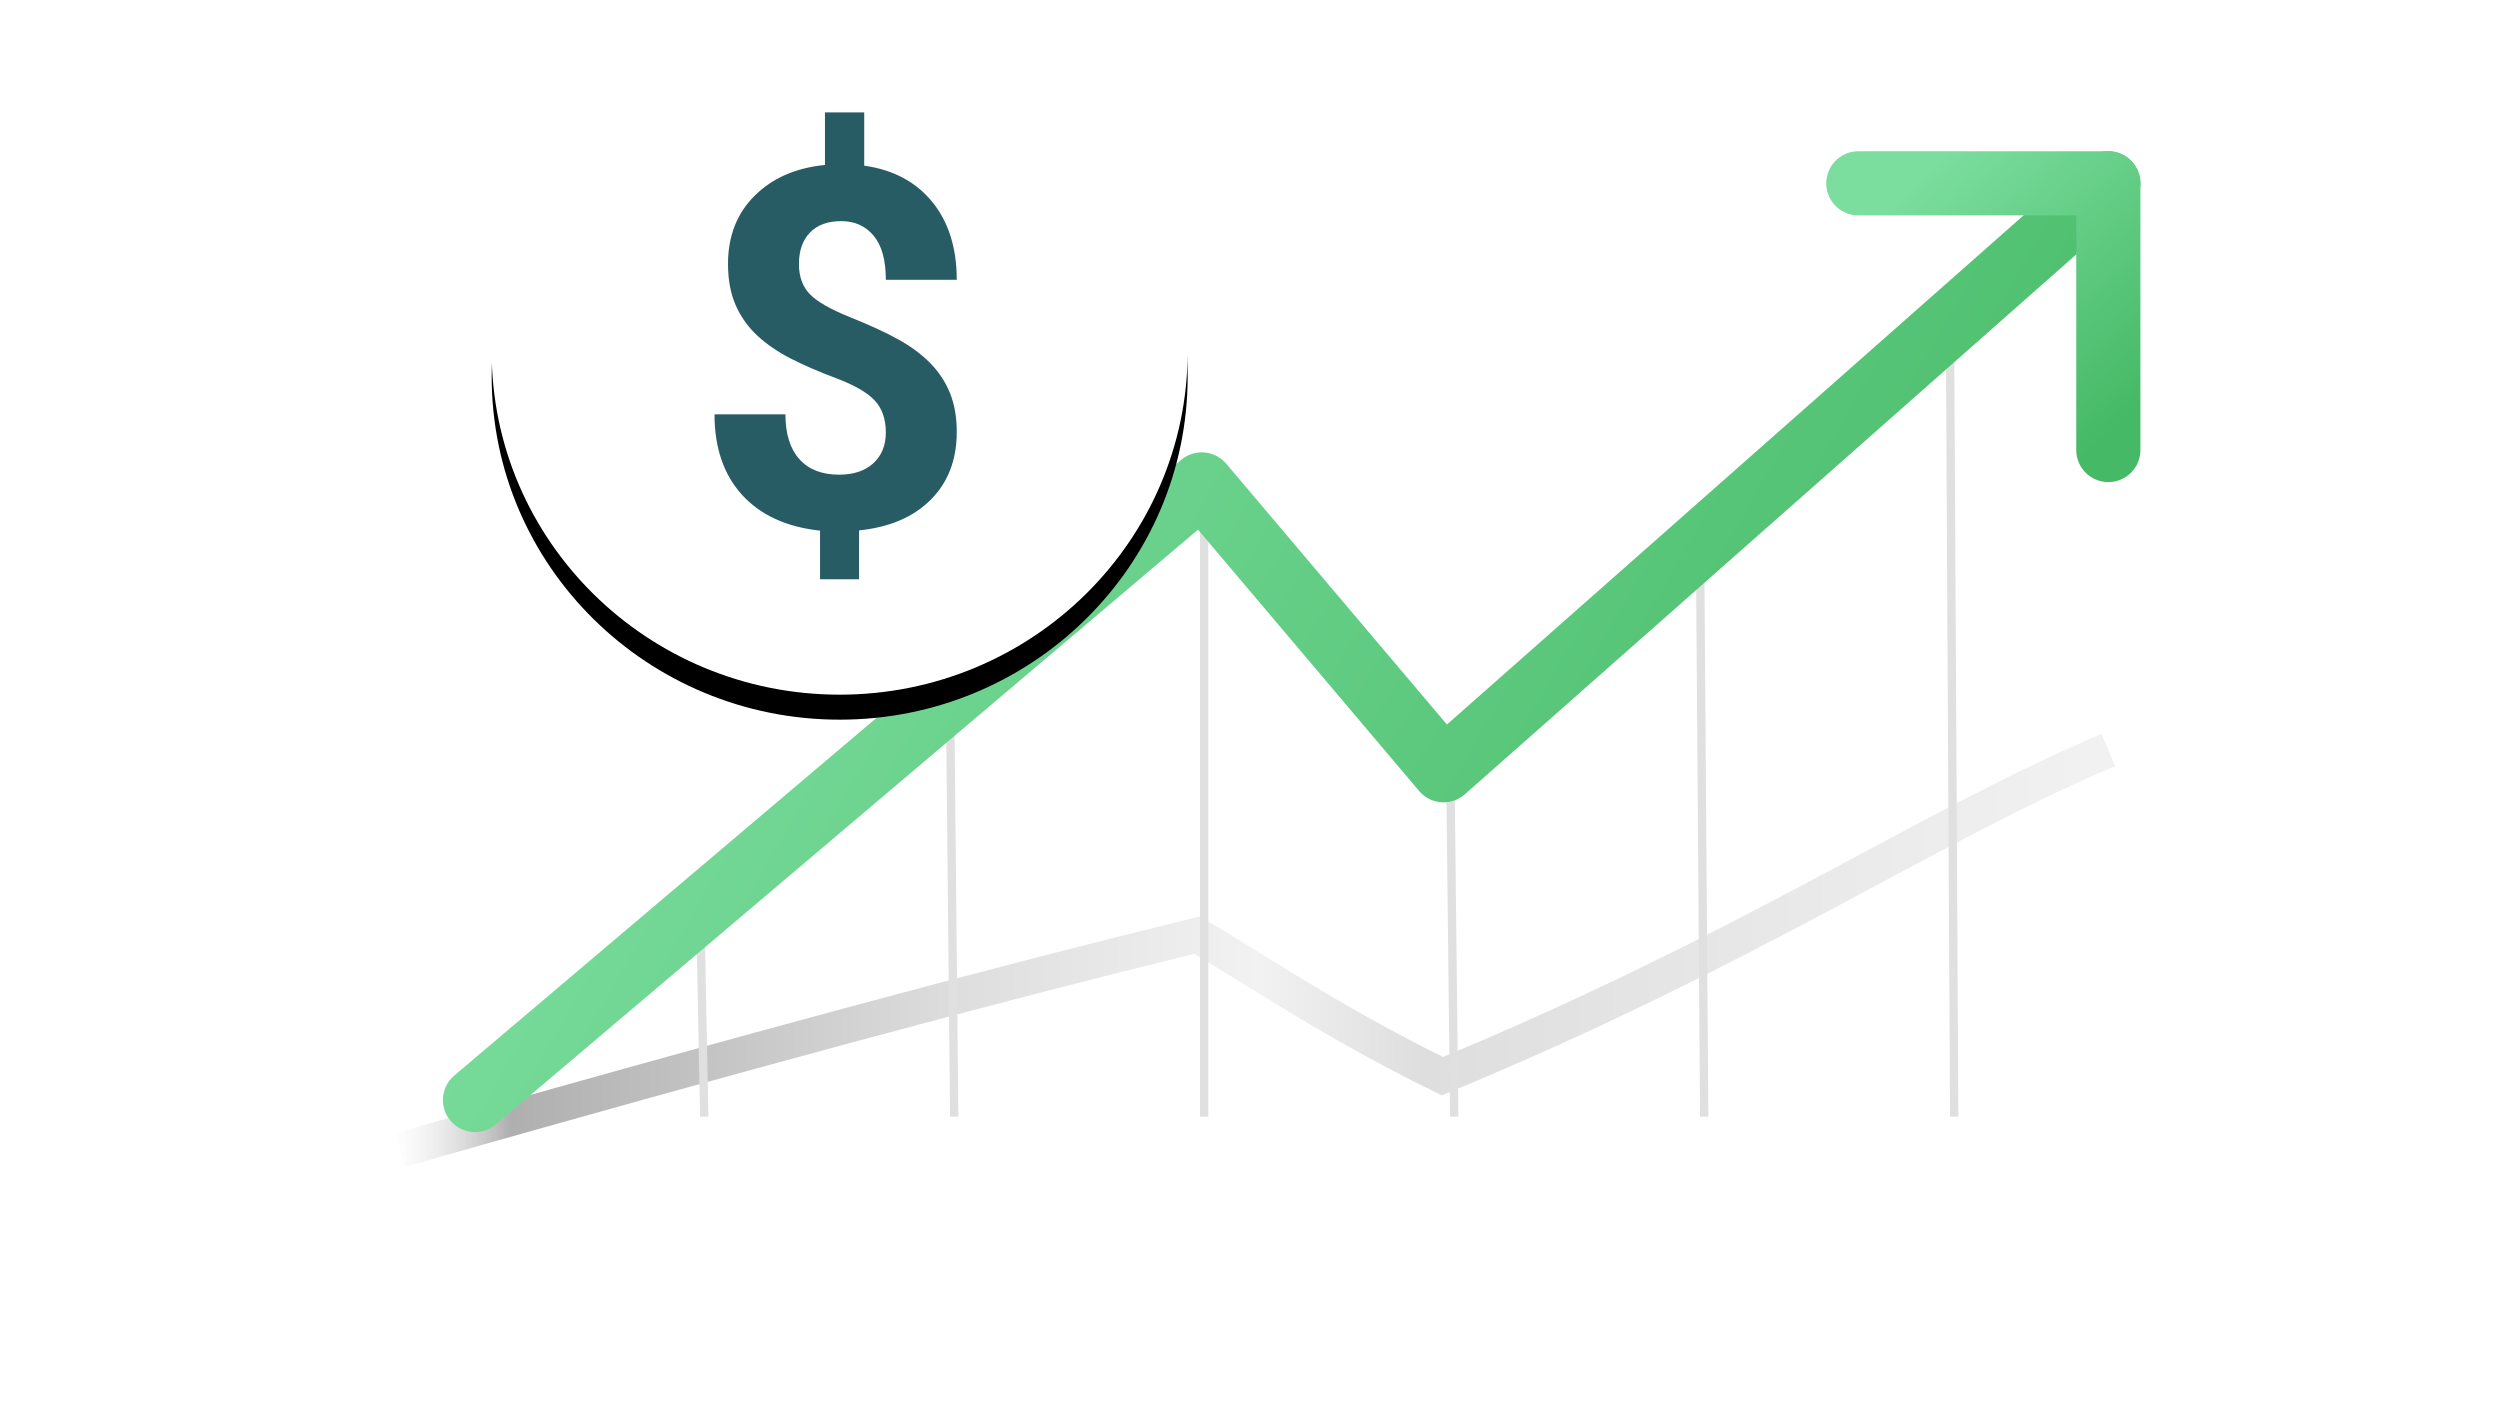 <?xml version="1.0" encoding="UTF-8"?>
<svg width="300px" height="170px" viewBox="0 0 300 170" version="1.1" xmlns="http://www.w3.org/2000/svg" xmlns:xlink="http://www.w3.org/1999/xlink">
    <!-- Generator: Sketch 61 (89581) - https://sketch.com -->
    <title>better business results</title>
    <desc>Created with Sketch.</desc>
    <defs>
        <linearGradient x1="98.011%" y1="100%" x2="0%" y2="100%" id="linearGradient-1">
            <stop stop-color="#F1F1F1" offset="0%"></stop>
            <stop stop-color="#DEDEDE" offset="38.983%"></stop>
            <stop stop-color="#F2F2F2" offset="48.702%"></stop>
            <stop stop-color="#DEDEDE" offset="66.268%"></stop>
            <stop stop-color="#AFAFAF" offset="92.991%"></stop>
            <stop stop-color="#E3E3E3" stop-opacity="0" offset="100%"></stop>
        </linearGradient>
        <filter x="-5.4%" y="-25.9%" width="110.9%" height="152.0%" filterUnits="objectBoundingBox" id="filter-2">
            <feGaussianBlur stdDeviation="3.5" in="SourceGraphic"></feGaussianBlur>
        </filter>
        <linearGradient x1="9.35%" y1="36.326%" x2="100%" y2="65.749%" id="linearGradient-3">
            <stop stop-color="#7BDD9E" offset="0%"></stop>
            <stop stop-color="#45B965" offset="100%"></stop>
        </linearGradient>
        <ellipse id="path-4" cx="41.76" cy="41.18" rx="41.76" ry="41.18"></ellipse>
        <filter x="-10.8%" y="-7.3%" width="121.6%" height="121.9%" filterUnits="objectBoundingBox" id="filter-5">
            <feOffset dx="0" dy="3" in="SourceAlpha" result="shadowOffsetOuter1"></feOffset>
            <feGaussianBlur stdDeviation="2.5" in="shadowOffsetOuter1" result="shadowBlurOuter1"></feGaussianBlur>
            <feColorMatrix values="0 0 0 0 0.208   0 0 0 0 0.753   0 0 0 0 0.655  0 0 0 0.12 0" type="matrix" in="shadowBlurOuter1"></feColorMatrix>
        </filter>
        <linearGradient x1="14.272%" y1="6.586%" x2="93.945%" y2="100%" id="linearGradient-6">
            <stop stop-color="#7BDD9E" offset="0%"></stop>
            <stop stop-color="#45B965" offset="100%"></stop>
        </linearGradient>
    </defs>
    <g id="better-business-results" stroke="none" stroke-width="1" fill="none" fill-rule="evenodd">
        <g id="Group-17" transform="translate(48, 1)">
            <path d="M0,137 C39.679,125.697 71.547,117.104 95.606,111.22 C101.565,114.605 111.574,121.547 125.09,128.141 C162.435,112.666 182.93,98.355 205,89" id="Path-15-Copy-5" stroke="url(#linearGradient-1)" stroke-width="4.2" filter="url(#filter-2)"></path>
            <g id="Group-8" transform="translate(35, 39)" stroke="#E0E0E0" stroke-linecap="square">
                <line x1="91" y1="49" x2="91.5" y2="93.5" id="Line-25-Copy"></line>
                <line x1="121" y1="25" x2="121.5" y2="93.5" id="Line-25-Copy-2"></line>
                <line x1="151" y1="9.0957103e-13" x2="151.5" y2="93.5" id="Line-25-Copy-3"></line>
                <line x1="61.5" y1="20.5" x2="61.5" y2="93.5" id="Line-25"></line>
                <line x1="31" y1="43" x2="31.5" y2="93.5" id="Line-25-Copy-4"></line>
                <line x1="1" y1="68" x2="1.5" y2="93.5" id="Line-25-Copy-5"></line>
            </g>
            <polyline id="Path-16" stroke="url(#linearGradient-3)" stroke-width="7.7" stroke-linecap="round" stroke-linejoin="round" points="9 131 96.21 57.132 125.232 91.43 205 21"></polyline>
            <g id="Group-9" transform="translate(11, 0)">
                <g id="Oval-Copy-8">
                    <use fill="black" fill-opacity="1" filter="url(#filter-5)" xlink:href="#path-4"></use>
                    <use fill="#FFFFFF" fill-rule="evenodd" xlink:href="#path-4"></use>
                </g>
                <path d="M44.089,68.508 L44.089,62.647 C47.741,62.274 50.607,61.047 52.689,58.966 C54.77,56.884 55.811,54.175 55.811,50.837 C55.811,49.05 55.536,47.484 54.986,46.139 C54.436,44.794 53.641,43.596 52.6,42.545 C51.56,41.495 50.284,40.552 48.772,39.718 C47.26,38.883 45.33,37.995 42.984,37.052 C40.638,36.11 39.032,35.187 38.168,34.284 C37.304,33.381 36.873,32.183 36.873,30.691 C36.873,29.081 37.314,27.819 38.198,26.906 C39.082,25.993 40.328,25.536 41.938,25.536 C43.568,25.536 44.869,26.12 45.841,27.289 C46.813,28.457 47.299,30.219 47.299,32.576 L47.299,32.576 L55.811,32.576 C55.811,28.747 54.829,25.63 52.866,23.224 C50.902,20.819 48.183,19.371 44.707,18.88 L44.707,18.88 L44.707,12.489 L39.995,12.489 L39.995,18.792 C36.48,19.145 33.662,20.382 31.542,22.503 C29.421,24.623 28.361,27.343 28.361,30.661 C28.361,32.585 28.67,34.245 29.288,35.639 C29.907,37.033 30.771,38.245 31.88,39.276 C32.99,40.307 34.32,41.22 35.871,42.015 C37.422,42.811 39.268,43.611 41.408,44.416 C43.549,45.221 45.065,46.1 45.959,47.052 C46.852,48.004 47.299,49.285 47.299,50.895 C47.299,52.447 46.798,53.679 45.797,54.592 C44.795,55.505 43.431,55.961 41.703,55.961 C39.621,55.961 38.026,55.338 36.917,54.091 C35.807,52.844 35.253,51.053 35.253,48.716 L35.253,48.716 L26.741,48.716 C26.741,52.741 27.845,55.966 30.054,58.391 C32.263,60.816 35.38,62.245 39.405,62.677 L39.405,62.677 L39.405,68.508 L44.089,68.508 Z" id="$" fill="#285C65" fill-rule="nonzero"></path>
            </g>
            <polyline id="Path-19" stroke="url(#linearGradient-6)" stroke-width="7.7" stroke-linecap="round" stroke-linejoin="round" points="205 53 205 21 175 21"></polyline>
        </g>
    </g>
</svg>